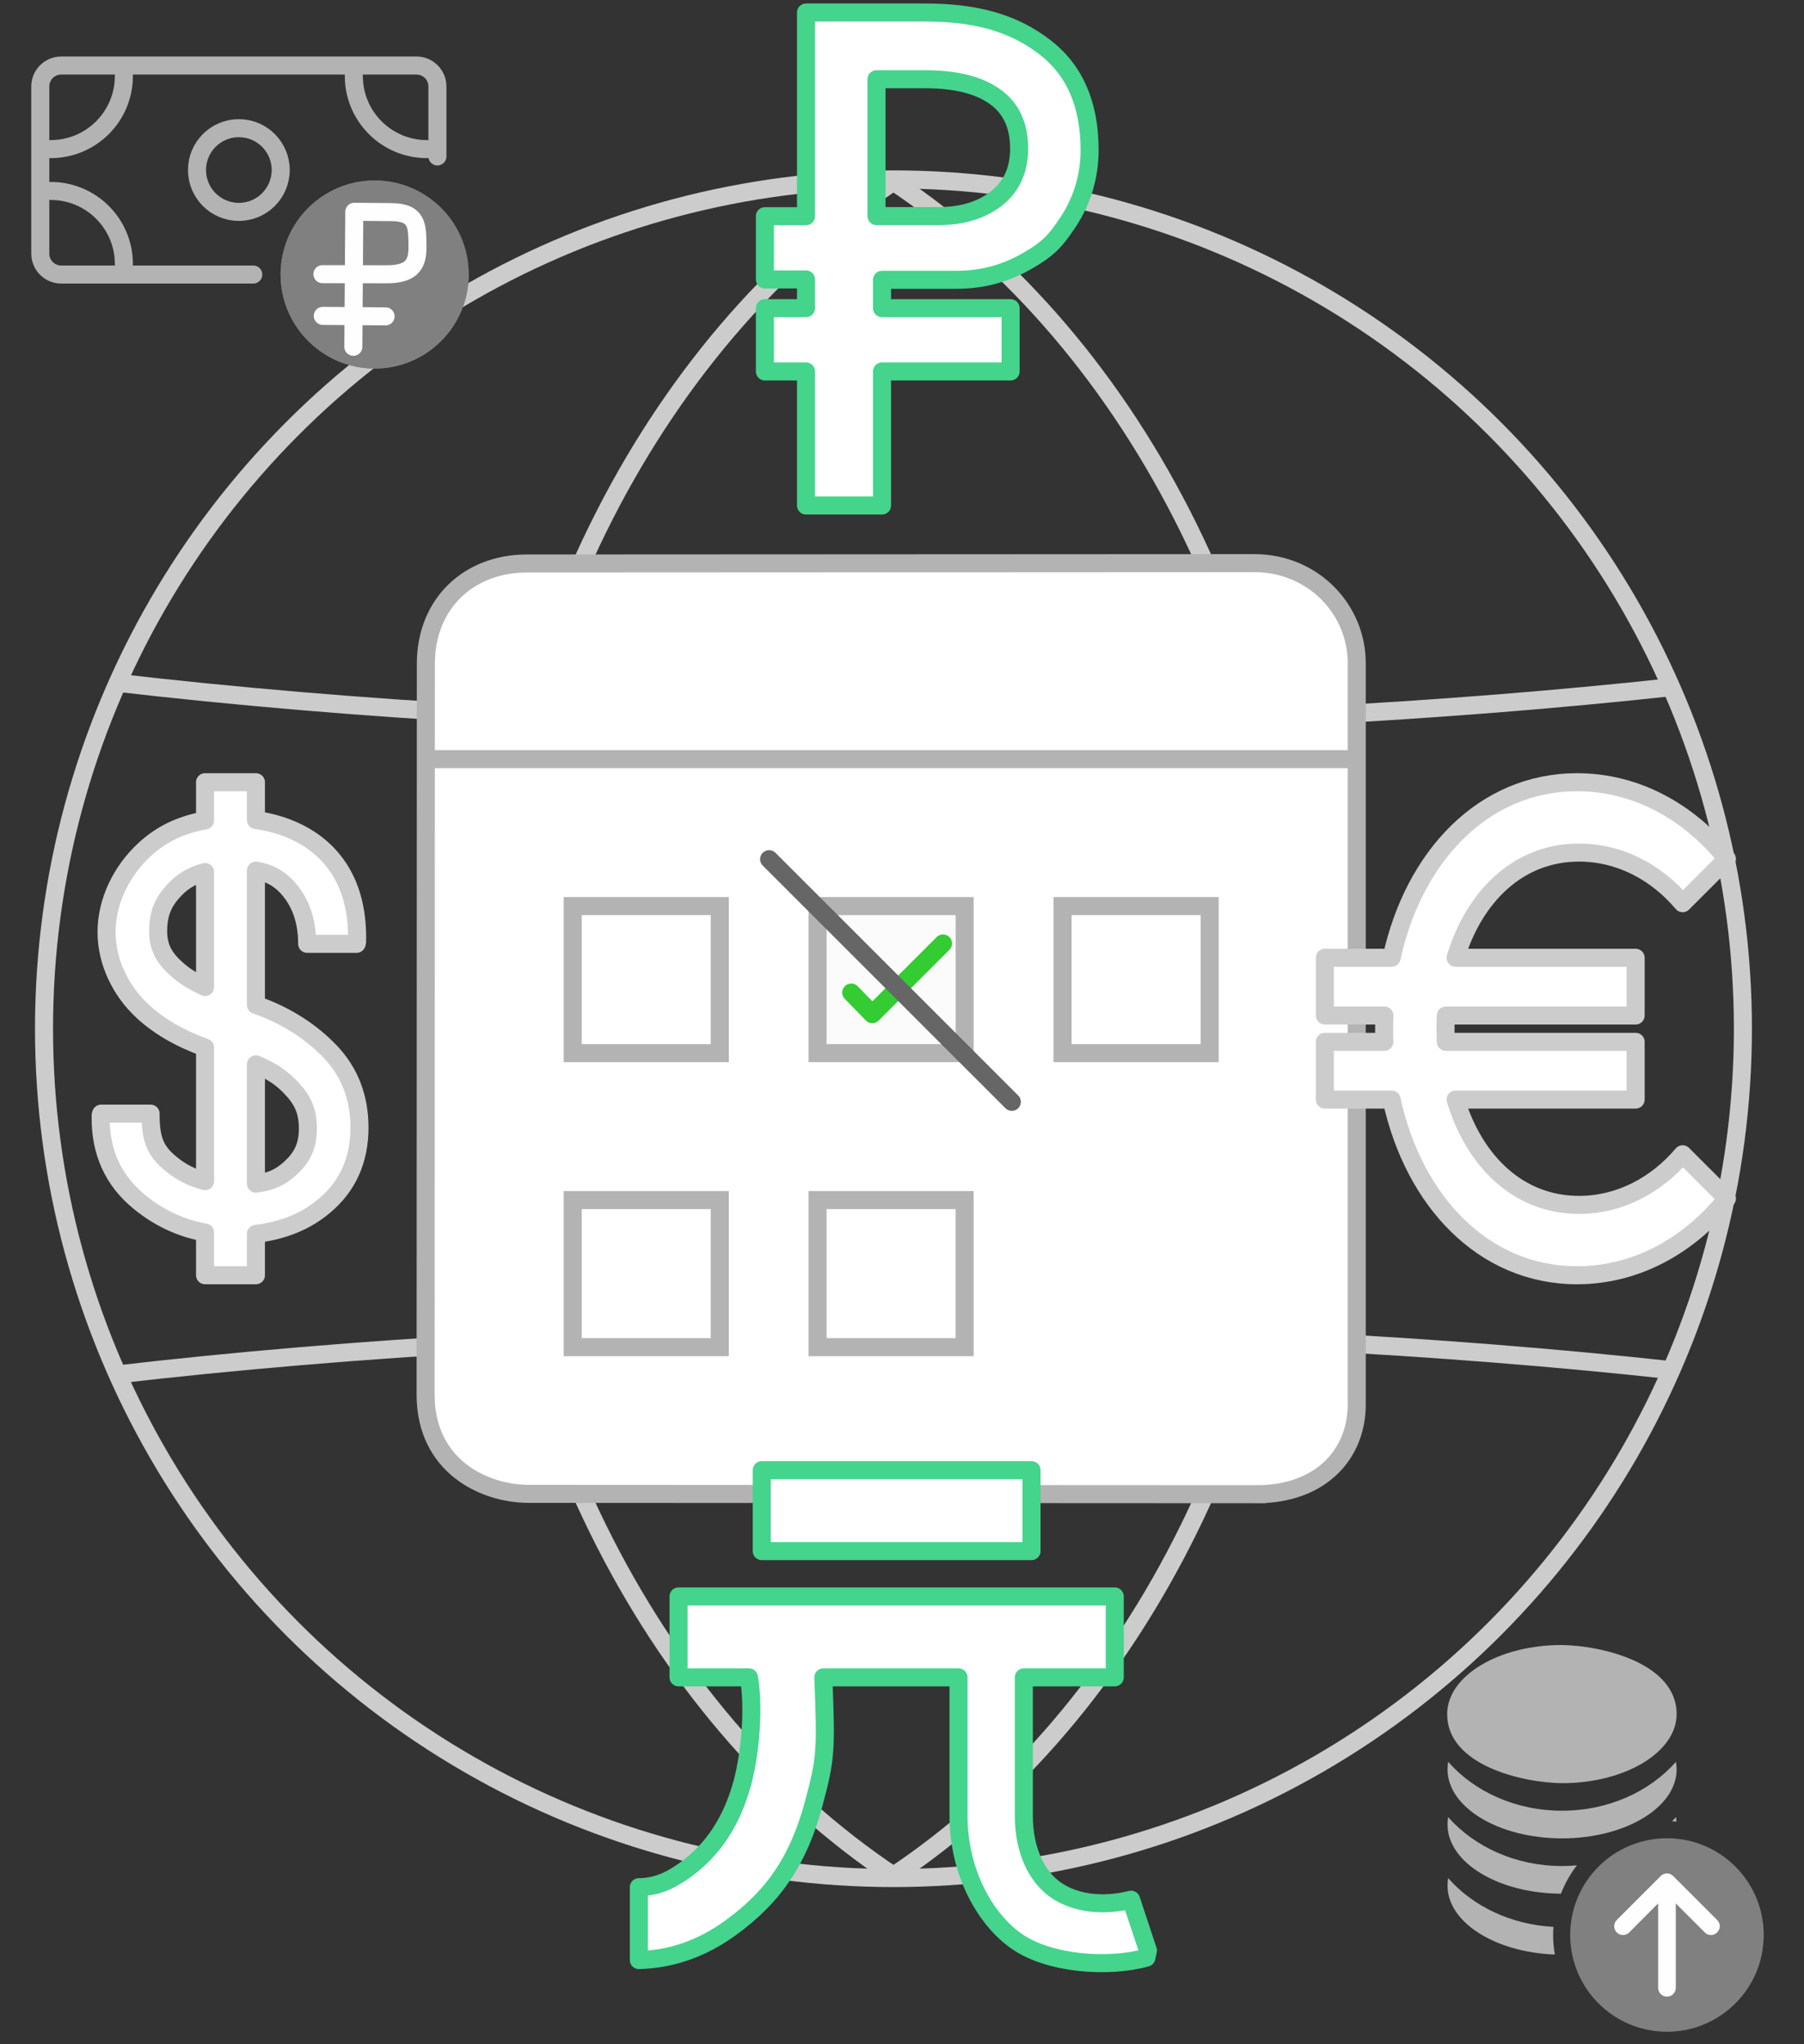 <?xml version="1.0" encoding="UTF-8"?>
<!DOCTYPE svg PUBLIC "-//W3C//DTD SVG 1.1//EN" "http://www.w3.org/Graphics/SVG/1.1/DTD/svg11.dtd">
<!-- Creator: CorelDRAW 2020 (64-Bit) -->
<svg xmlns="http://www.w3.org/2000/svg" xml:space="preserve" width="150px" height="170px" version="1.1" style="shape-rendering:geometricPrecision; text-rendering:geometricPrecision; image-rendering:optimizeQuality; fill-rule:evenodd; clip-rule:evenodd"
viewBox="0 0 150 170"
 xmlns:xlink="http://www.w3.org/1999/xlink"
 xmlns:xodm="http://www.corel.com/coreldraw/odm/2003">
 <rect x="0" y="0" width="150" height="170" fill="#333333" stroke="none"/>
 <defs>
  <style type="text/css">
   <![CDATA[
    .str1 {stroke:#B3B3B3;stroke-width:1.5;stroke-miterlimit:22.926}
    .str0 {stroke:#CCCCCC;stroke-width:1.5;stroke-miterlimit:22.926}
    .str6 {stroke:#FEFEFE;stroke-width:1.5;stroke-linecap:round;stroke-linejoin:round;stroke-miterlimit:22.926}
    .str4 {stroke:#33CC33;stroke-width:1.5;stroke-linecap:round;stroke-linejoin:round;stroke-miterlimit:22.926}
    .str2 {stroke:#44D48C;stroke-width:1.5;stroke-linecap:round;stroke-linejoin:round;stroke-miterlimit:22.926}
    .str5 {stroke:#666666;stroke-width:1.5;stroke-linecap:round;stroke-linejoin:round;stroke-miterlimit:22.926}
    .str7 {stroke:#B3B3B3;stroke-width:1.5;stroke-linecap:round;stroke-linejoin:round;stroke-miterlimit:22.926}
    .str3 {stroke:#CCCCCC;stroke-width:1.5;stroke-linecap:round;stroke-linejoin:round;stroke-miterlimit:22.926}
    .fil0 {fill:none}
    .fil7 {fill:gray}
    .fil4 {fill:#B3B3B3}
    .fil2 {fill:#FBFBFB}
    .fil1 {fill:white}
    .fil6 {fill:#FEFEFE;fill-rule:nonzero}
    .fil5 {fill:gray;fill-rule:nonzero}
    .fil3 {fill:white;fill-rule:nonzero}
   ]]>
  </style>
 </defs>
 <g id="Слой_x0020_1">
  <g id="_2424862985232">
   <g>
    <g>
     <path class="fil0 str0" d="M74.29 155.99c-20.23,-13.48 -33.97,-39.97 -33.97,-70.44 0,-30.48 13.74,-56.97 33.97,-70.44"/>
     <path class="fil0 str0" d="M74.29 155.99c20.22,-13.48 33.96,-39.97 33.96,-70.44 0,-30.48 -13.74,-56.97 -33.96,-70.44"/>
    </g>
    <g>
     <path class="fil0 str0" d="M139.02 57.14c-18.99,2.06 -40.4,3.23 -63.07,3.23 -23.99,0 -46.58,-1.31 -66.39,-3.61"/>
     <path class="fil0 str0" d="M139.02 113.95c-18.99,-2.07 -40.4,-3.23 -63.07,-3.23 -23.99,0 -46.58,1.3 -66.39,3.6"/>
    </g>
    <circle class="fil0 str0" cx="74.29" cy="85.55" r="70.63"/>
   </g>
   <g>
    <path class="fil1 str1" d="M104.51 124.26l-60.54 -0.03c-3.73,0 -8.58,-2.31 -8.58,-8.25l0.02 -60.78c0,-4.98 3.54,-8.34 8.41,-8.34l60.45 -0.03c4.98,0 8.54,3.91 8.54,8.3l0 61.67c0,4.21 -3.08,7.46 -8.3,7.46z"/>
    <line class="fil0 str1" x1="35.39" y1="63.13" x2="113.19" y2= "63.13" />
    <rect class="fil0 str1" x="47.62" y="75.35" width="12.23" height="12.23"/>
    <rect class="fil2 str1" x="67.98" y="75.35" width="12.23" height="12.23"/>
    <rect class="fil0 str1" x="88.35" y="75.35" width="12.23" height="12.23"/>
    <rect class="fil0 str1" x="47.62" y="99.8" width="12.23" height="12.23"/>
    <rect class="fil0 str1" x="67.98" y="99.8" width="12.23" height="12.23"/>
   </g>
   <path class="fil3 str2" d="M63.34 128.99l22.43 0 0 -6.73 -22.43 0 0 6.73zm30.71 28.99c-2.27,0.57 -4.57,0.34 -6.22,-0.78 -1.65,-1.12 -2.7,-3.36 -2.7,-6.2l0 -11.51 7.56 0 0 -6.73 -36.27 0 0 6.73 5.85 0c0.44,2.49 0.13,6.28 -0.55,8.8 -0.85,3.13 -2.42,5.53 -4.71,7.19 -1.36,0.99 -2.5,1.44 -3.89,1.46l0 6.06c2.73,-0.07 5.28,-0.97 7.64,-2.69 3.72,-2.7 5.67,-5.78 6.89,-10.28 1.05,-3.89 1.04,-4.54 0.81,-10.54l11.24 0 0 11.51c0,4.71 2.23,8.67 4.91,10.49 2.69,1.83 7.54,2.19 10.71,1.31l0.13 -0.59 -1.4 -4.23z"/>
   <path class="fil3 str3" d="M25.6 93.83c0,-1.52 -0.5,-2.47 -1.51,-3.49 -0.67,-0.69 -1.54,-1.3 -2.81,-1.83l0 9.92c1.01,-0.12 1.81,-0.41 2.57,-1.03 1.16,-0.95 1.75,-1.93 1.75,-3.57zm-8.55 -6.71c-2.16,-0.79 -3.92,-1.82 -5.26,-3.09 -1.74,-1.64 -2.93,-4.02 -2.93,-6.51 0,-2.6 1.26,-5.1 3.13,-6.84 1.39,-1.3 3.07,-2.11 5.06,-2.45l0 -3.18 4.23 0 0 3.14c2.39,0.34 4.49,1.3 5.98,2.87 1.9,2 2.5,4.65 2.43,7.29l-0.04 0.14 -4.11 0c0,-1.96 -0.57,-3.54 -1.7,-4.75 -0.73,-0.77 -1.52,-1.16 -2.56,-1.34l0 11.17c2.67,0.91 4.73,2.37 6.19,3.9 1.61,1.7 2.42,3.8 2.42,6.31 0,2.68 -0.97,4.85 -2.9,6.48 -1.53,1.3 -3.43,2.08 -5.71,2.35l0 3.44 -4.23 0 0 -3.55c-1.98,-0.36 -3.78,-1.19 -5.4,-2.5 -2.25,-1.81 -3.34,-4.23 -3.28,-7.26l0.04 -0.13 4.11 0c0,2.14 0.37,3.12 1.76,4.23 0.81,0.66 1.73,1.12 2.77,1.39l0 -11.11zm0 -14.6c-0.93,0.24 -1.7,0.66 -2.32,1.26 -1.05,1.02 -1.58,2.02 -1.58,3.65 0,1.45 0.57,2.34 1.71,3.31 0.56,0.48 1.29,0.93 2.19,1.34l0 -9.56z"/>
   <path class="fil3 str3" d="M139.91 95.99c-2.21,2.6 -5.26,4.21 -8.61,4.21 -5.03,0 -8.7,-3.6 -10.27,-8.76l14.97 0 0 -4.8 -15.78 0c-0.02,-0.36 -0.03,-0.72 -0.03,-1.09 0,-0.37 0.01,-0.74 0.03,-1.1l15.78 0 0 -4.8 -14.97 0c1.57,-5.15 5.24,-8.75 10.27,-8.75 3.35,0 6.4,1.6 8.61,4.21l3.68 -3.68c-3.13,-3.93 -7.55,-6.38 -12.46,-6.38 -7.78,0 -13.58,6.16 -15.42,14.6l-5.55 0 0 4.8 4.95 0c-0.02,0.36 -0.02,0.73 -0.02,1.1 0,0.36 0,0.73 0.02,1.09l-4.95 0 0 4.8 5.55 0c1.84,8.45 7.64,14.61 15.42,14.61 4.91,0 9.33,-2.46 12.46,-6.38l-3.68 -3.68z"/>
   <path class="fil3 str2" d="M85.31 21.76c1.85,-1.05 2.43,-1.69 3.49,-3.28 1.33,-2 1.8,-4.12 1.8,-6 0,-3.81 -1.25,-6.67 -3.75,-8.58 -2.5,-1.91 -5.52,-2.86 -9.94,-2.86l-9.89 0 0 16.94 -3.42 0 0 5.26 3.42 0 0 2.39 -3.42 0 0 5.26 3.42 0 0 11.15 6.32 0 0 -5.38 0 -5.77 10.69 0 0 -5.26 -10.69 0 0 -2.36c0,0 3.67,0 6.06,0 1.3,0 3.45,-0.12 5.91,-1.51zm-12.43 -15.17l0 0 4.05 0c2.52,0 4.45,0.48 5.79,1.44 1.35,0.95 2.02,2.4 2.02,4.32 0,1.77 -0.62,3.15 -1.87,4.14 -1.24,0.98 -2.85,1.48 -4.84,1.48l-5.15 0 0 -11.38z"/>
   <polyline class="fil0 str4" points="78.41,78.46 72.53,84.34 70.78,82.54 "/>
   <line class="fil0 str5" x1="84.13" y1="91.63" x2="63.95" y2= "71.45" />
   <g>
    <path class="fil4" d="M139.41 142.54c0,3.17 -4.27,5.75 -9.53,5.75 -3.33,-0.04 -9.55,-1.5 -9.55,-5.74 0,-3.17 4.26,-5.75 9.52,-5.75 3.33,0.04 9.56,1.5 9.56,5.74zm-10.13 20c-4.98,-0.19 -8.92,-2.68 -8.92,-5.73 0,-0.21 0.02,-0.42 0.05,-0.63 2.04,2.33 5.19,3.87 8.76,4.06 -0.02,0.22 -0.03,0.45 -0.03,0.68 0,0.55 0.05,1.09 0.14,1.62zm10.07 -11.43c0.02,0.12 0.04,0.25 0.05,0.37l-0.37 -0.02 0.31 -0.34 0.01 -0.01zm-9.56 6.37c-5.22,-0.03 -9.43,-2.59 -9.43,-5.75 0,-0.21 0.02,-0.42 0.05,-0.62 2.18,2.47 5.61,4.07 9.47,4.07 0.42,0 0.83,-0.02 1.24,-0.06 -0.55,0.71 -1,1.51 -1.33,2.36zm9.56 -10.97c0.04,0.21 0.06,0.42 0.06,0.63 0,3.17 -4.27,5.74 -9.53,5.74 -5.26,0 -9.52,-2.57 -9.52,-5.74 0,-0.21 0.02,-0.42 0.05,-0.63 2.18,2.48 5.61,4.07 9.47,4.07 3.85,0 7.28,-1.59 9.46,-4.05l0.01 -0.02z"/>
    <g>
     <path class="fil5" d="M146.65 160.92c0,4.44 -3.6,8.04 -8.04,8.04 -4.45,0 -8.05,-3.6 -8.05,-8.04 0,-4.45 3.6,-8.05 8.05,-8.05 4.44,0 8.04,3.6 8.04,8.05z"/>
     <path class="fil6" d="M137.87 158.29l0 7.02c0,0.4 0.33,0.73 0.74,0.73 0.4,0 0.73,-0.33 0.73,-0.73l0 -7.02 2.41 2.41c0.28,0.29 0.75,0.29 1.03,0 0.29,-0.28 0.29,-0.75 0,-1.03l-3.66 -3.66c-0.28,-0.29 -0.75,-0.29 -1.03,0l-3.66 3.66c-0.28,0.28 -0.28,0.75 0,1.03 0.29,0.29 0.75,0.29 1.04,0l2.4 -2.41z"/>
    </g>
   </g>
   <g>
    <g>
     <g>
      <path class="fil7" d="M31.15 15.01c4.32,0 7.82,3.49 7.82,7.82 0,4.31 -3.5,7.82 -7.82,7.82 -4.31,0 -7.82,-3.51 -7.82,-7.82 0,-4.33 3.51,-7.82 7.82,-7.82z"/>
      <path id="_1" class="fil7" d="M31.15 15.01c4.32,0 7.82,3.49 7.82,7.82 0,4.31 -3.5,7.82 -7.82,7.82 -4.31,0 -7.82,-3.51 -7.82,-7.82 0,-4.33 3.51,-7.82 7.82,-7.82z"/>
     </g>
     <path class="fil0 str6" d="M29.38 28.84l0.08 -11.23 3.08 0.03c2.19,0.01 2.14,1.18 2.17,2.66 0.04,1.49 -0.26,2.52 -2.58,2.51l-5.32 -0.01m5.25 3.51l-5.22 -0.04"/>
    </g>
    <path class="fil0 str7" d="M21.06 22.83l-15.98 0c-0.95,0 -1.73,-0.78 -1.73,-1.74l0 -13.9c0,-0.96 0.78,-1.74 1.73,-1.74l29.55 0c0.96,0 1.74,0.78 1.74,1.74l0 5.82"/>
    <path class="fil0 str7" d="M10.3 21.96c0,-3.36 -2.72,-6.08 -6.08,-6.08"/>
    <path class="fil0 str7" d="M4.22 12.4c3.36,0 6.08,-2.72 6.08,-6.08"/>
    <path class="fil0 str7" d="M29.42 6.32c0,3.36 2.72,6.08 6.08,6.08"/>
    <circle class="fil0 str7" cx="19.86" cy="14.14" r="3.48"/>
   </g>
  </g>
 </g>
</svg>
